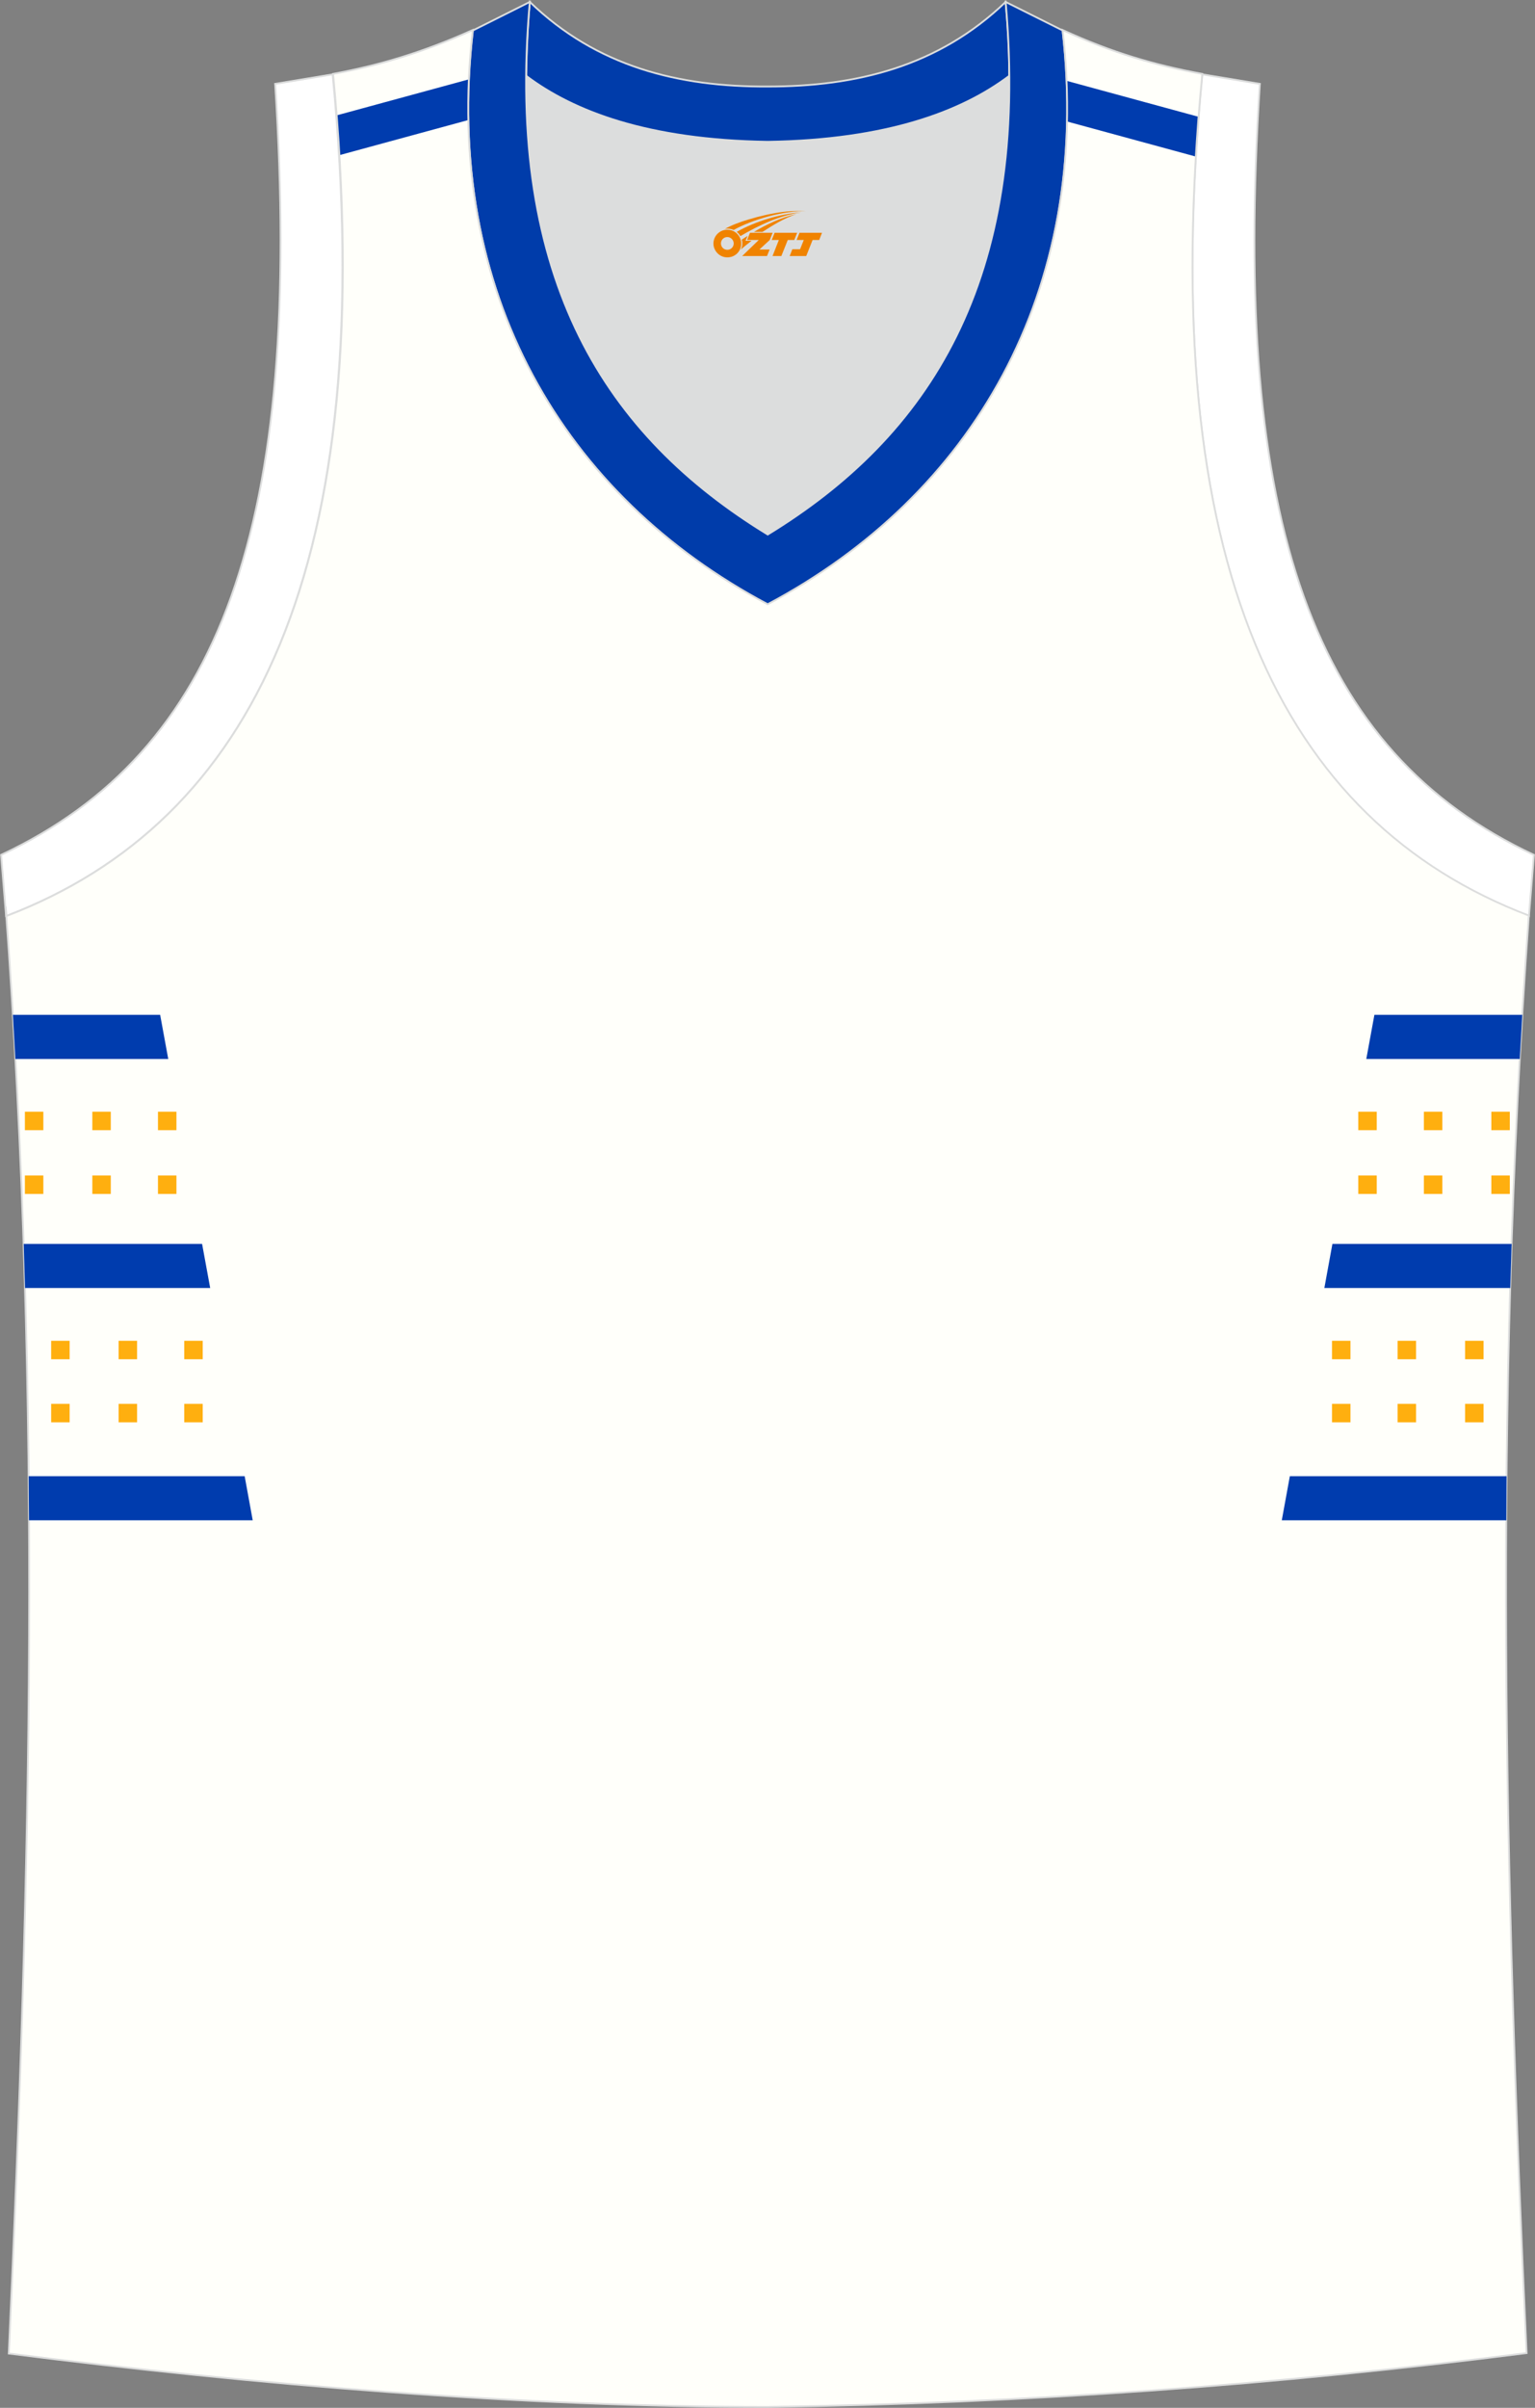 <?xml version="1.0" encoding="utf-8"?>
<!-- Generator: Adobe Illustrator 22.0.0, SVG Export Plug-In . SVG Version: 6.00 Build 0)  -->
<svg xmlns="http://www.w3.org/2000/svg" xmlns:xlink="http://www.w3.org/1999/xlink" version="1.1" id="图层_1" x="0px" y="0px" width="339.3px" height="531.99px" viewBox="0 0 339.3 531.99" enable-background="new 0 0 339.3 531.99" xml:space="preserve">
<rect x="0" y="0" width="339.3" height="531.99" fill="#808080" stroke="none"/>
<g>
	<path fill="#DCDDDD" d="M169.69,31.33c26.49-0.4,42.89-6.7,53.29-14.5c0-0.1,0-0.1,0-0.2c0.5,51.69-21.09,81.78-53.39,101.47   c-32.19-19.69-53.79-49.79-53.39-101.47c0,0.1,0,0.1,0,0.2C126.71,24.63,143.2,30.93,169.69,31.33z"/>
	<path fill="#FFFFFF" stroke="#DCDDDD" stroke-width="0.4" stroke-miterlimit="22.926" d="M1.34,202.38   c54.59-20.79,82.68-77.28,72.18-185.95l-12.7,2.1c6.3,97.67-12,147.56-60.58,170.35L1.34,202.38z"/>
	<path fill="#FFFFFF" stroke="#DCDDDD" stroke-width="0.4" stroke-miterlimit="22.926" d="M337.96,202.38   c-54.59-20.79-82.68-77.28-72.18-185.95l12.7,2.1c-6.3,97.67,12,147.56,60.58,170.35L337.96,202.38L337.96,202.38z"/>
	<path fill="#003CAA" stroke="#DCDDDD" stroke-width="0.4" stroke-miterlimit="22.926" d="M117.11,0.43   c14.8,14.3,32.89,18.79,52.59,18.69c19.59,0,37.69-4.4,52.59-18.69c0.5,5.6,0.8,11,0.8,16.2c0,0.1,0,0.1-0.1,0.2   c-10.4,7.8-26.89,14.1-53.29,14.5c-26.49-0.4-42.89-6.7-53.29-14.5c0-0.1,0-0.1-0.1-0.2C116.41,11.53,116.61,6.13,117.11,0.43z"/>
	
	<path fill="#003CAA" stroke="#DCDDDD" stroke-width="0.4" stroke-miterlimit="22.926" d="M117.11,0.43   c-5.5,61.78,17.1,95.97,52.59,117.67c35.49-21.69,58.08-55.88,52.59-117.67l12.6,6.3c6.7,57.98-20.19,102.97-65.18,126.87   c-44.99-23.89-71.88-68.88-65.18-126.87L117.11,0.43z"/>
	<path fill="#FFFFFA" d="M169.69,531.79L169.69,531.79L169.69,531.79L169.69,531.79L169.69,531.79z M169.69,531.79   c57.38-0.8,112.97-4.9,167.75-11.9c-4.8-103.97-7.4-208.84,0.5-317.61l0,0c-54.59-20.79-82.68-77.28-72.18-185.95l0,0   c-10.7-2-19.69-4.6-30.89-9.7c6.7,57.98-20.19,102.97-65.18,126.87C124.7,109.61,97.82,64.62,104.51,6.63   c-11.2,5-20.29,7.7-30.89,9.7l0,0C84.12,125.1,55.93,181.59,1.44,202.38l-0.2-2.1c8.1,109.47,5.5,215.04,0.7,319.71   C56.23,526.89,115.01,531.79,169.69,531.79z"/>
	<g>
		<g>
			<defs>
				<path id="SVGID_1_" d="M169.69,531.79L169.69,531.79L169.69,531.79L169.69,531.79L169.69,531.79z M169.69,531.79      c57.38-0.8,112.97-4.9,167.75-11.9c-4.8-103.97-7.4-208.84,0.5-317.61l0,0c-54.59-20.79-82.68-77.28-72.18-185.95l0,0      c-10.7-2-19.69-4.6-30.89-9.7c6.7,57.98-20.19,102.97-65.18,126.87C124.7,109.61,97.82,64.62,104.51,6.63      c-11.2,5-20.29,7.7-30.89,9.7l0,0C84.12,125.1,55.93,181.59,1.44,202.38l-0.2-2.1c8.1,109.47,5.5,215.04,0.7,319.71      C56.23,526.89,115.01,531.79,169.69,531.79z"/>
			</defs>
			<clipPath id="SVGID_2_">
				<use xlink:href="#SVGID_1_" overflow="visible"/>
			</clipPath>
			<g clip-path="url(#SVGID_2_)">
				<path fill="#003CAE" d="M103.52,26.52c-0.01-0.83-0.02-1.66-0.02-2.49c0-2.14,0.05-4.31,0.14-6.5l-42.22,11.5      c0.14,3,0.26,5.95,0.35,8.86L103.52,26.52z"/>
				<path fill="#003CAE" d="M234.67,26.52c0.01-0.83,0.02-1.66,0.02-2.49c0-2.14-0.05-4.31-0.14-6.5l42.22,11.5      c-0.14,3-0.26,5.95-0.35,8.86L234.67,26.52z"/>
			</g>
		</g>
	</g>
	<path fill="none" stroke="#DCDDDD" stroke-width="0.4" stroke-miterlimit="22.926" d="M169.69,531.79L169.69,531.79   L169.69,531.79L169.69,531.79L169.69,531.79z M169.69,531.79c57.38-0.8,112.97-4.9,167.75-11.9c-4.8-103.97-7.4-208.84,0.5-317.61   l0,0c-54.59-20.79-82.68-77.28-72.18-185.95l0,0c-10.7-2-19.69-4.6-30.89-9.7c6.7,57.98-20.19,102.97-65.18,126.87   C124.7,109.61,97.82,64.62,104.51,6.63c-11.2,5-20.29,7.7-30.89,9.7l0,0C84.12,125.1,55.93,181.59,1.44,202.38l-0.2-2.1   c8.1,109.47,5.5,215.04,0.7,319.71C56.23,526.89,115.01,531.79,169.69,531.79z"/>
	<rect x="5.5" y="245.62" fill="#FFAF0F" width="4.08" height="4.08"/>
	<rect x="329.65" y="245.62" fill="#FFAF0F" width="4.08" height="4.08"/>
	<rect x="20.41" y="245.62" fill="#FFAF0F" width="4.08" height="4.08"/>
	<rect x="314.74" y="245.62" fill="#FFAF0F" width="4.08" height="4.08"/>
	<rect x="34.92" y="245.62" fill="#FFAF0F" width="4.08" height="4.08"/>
	<rect x="300.24" y="245.62" fill="#FFAF0F" width="4.08" height="4.08"/>
	<rect x="5.5" y="259.71" fill="#FFAF0F" width="4.08" height="4.08"/>
	<rect x="329.65" y="259.71" fill="#FFAF0F" width="4.08" height="4.08"/>
	<rect x="20.41" y="259.71" fill="#FFAF0F" width="4.08" height="4.08"/>
	<rect x="314.74" y="259.71" fill="#FFAF0F" width="4.08" height="4.08"/>
	<rect x="34.92" y="259.71" fill="#FFAF0F" width="4.08" height="4.08"/>
	<rect x="300.24" y="259.71" fill="#FFAF0F" width="4.08" height="4.08"/>
	<rect x="11.31" y="296.23" fill="#FFAF0F" width="4.08" height="4.08"/>
	<rect x="323.85" y="296.23" fill="#FFAF0F" width="4.08" height="4.08"/>
	<rect x="26.22" y="296.23" fill="#FFAF0F" width="4.08" height="4.08"/>
	<rect x="308.93" y="296.23" fill="#FFAF0F" width="4.08" height="4.08"/>
	<rect x="40.73" y="296.23" fill="#FFAF0F" width="4.08" height="4.08"/>
	<rect x="294.43" y="296.23" fill="#FFAF0F" width="4.08" height="4.08"/>
	<rect x="11.31" y="310.17" fill="#FFAF0F" width="4.08" height="4.08"/>
	<rect x="323.85" y="310.17" fill="#FFAF0F" width="4.08" height="4.08"/>
	<rect x="26.22" y="310.17" fill="#FFAF0F" width="4.08" height="4.08"/>
	<rect x="308.93" y="310.17" fill="#FFAF0F" width="4.08" height="4.08"/>
	<rect x="40.73" y="310.17" fill="#FFAF0F" width="4.08" height="4.08"/>
	<rect x="294.43" y="310.17" fill="#FFAF0F" width="4.08" height="4.08"/>
	<polygon fill="#003CAE" points="2.85,224.22 35.4,224.22 37.19,233.97 3.4,233.97  "/>
	<polygon fill="#003CAE" points="5.24,274.83 44.67,274.83 46.46,284.57 5.53,284.57  "/>
	<polygon fill="#003CAE" points="6.34,326.15 54.08,326.15 55.86,335.89 6.41,335.89  "/>
	<polygon fill="#003CAE" points="336.49,224.22 303.8,224.22 302.01,233.97 335.93,233.97  "/>
	<polygon fill="#003CAE" points="334.14,274.83 294.52,274.83 292.74,284.57 333.83,284.57  "/>
	<polygon fill="#003CAE" points="333.02,326.15 285.11,326.15 283.33,335.89 332.96,335.89  "/>
</g>
<g id="图层_x0020_1">
	<path fill="#F08300" d="M157.88,54.83c0.416,1.136,1.472,1.984,2.752,2.032c0.144,0,0.304,0,0.448-0.016h0.016   c0.016,0,0.064,0,0.128-0.016c0.032,0,0.048-0.016,0.08-0.016c0.064-0.016,0.144-0.032,0.224-0.048c0.016,0,0.016,0,0.032,0   c0.192-0.048,0.4-0.112,0.576-0.208c0.192-0.096,0.4-0.224,0.608-0.384c0.672-0.56,1.104-1.408,1.104-2.352   c0-0.224-0.032-0.448-0.08-0.672l0,0C163.72,52.95,163.67,52.78,163.59,52.6C163.12,51.51,162.04,50.75,160.77,50.75C159.08,50.75,157.7,52.12,157.7,53.82C157.7,54.17,157.76,54.51,157.88,54.83L157.88,54.83L157.88,54.83z M162.18,53.85L162.18,53.85C162.15,54.63,161.49,55.23,160.71,55.19C159.92,55.16,159.33,54.51,159.36,53.72c0.032-0.784,0.688-1.376,1.472-1.344   C161.6,52.41,162.21,53.08,162.18,53.85L162.18,53.85z"/>
	<polygon fill="#F08300" points="176.21,51.43 ,175.57,53.02 ,174.13,53.02 ,172.71,56.57 ,170.76,56.57 ,172.16,53.02 ,170.58,53.02    ,171.22,51.43"/>
	<path fill="#F08300" d="M178.18,46.7c-1.008-0.096-3.024-0.144-5.056,0.112c-2.416,0.304-5.152,0.912-7.616,1.664   C163.46,49.08,161.59,49.8,160.24,50.57C160.44,50.54,160.63,50.52,160.82,50.52c0.48,0,0.944,0.112,1.36,0.288   C166.28,48.49,173.48,46.44,178.18,46.7L178.18,46.7L178.18,46.7z"/>
	<path fill="#F08300" d="M163.65,52.17c4-2.368,8.88-4.672,13.488-5.248c-4.608,0.288-10.224,2-14.288,4.304   C163.17,51.48,163.44,51.8,163.65,52.17C163.65,52.17,163.65,52.17,163.65,52.17z"/>
	<polygon fill="#F08300" points="181.7,51.43 ,181.08,53.02 ,179.62,53.02 ,178.21,56.57 ,177.75,56.57 ,176.24,56.57 ,174.55,56.57    ,175.14,55.07 ,176.85,55.07 ,177.67,53.02 ,176.08,53.02 ,176.72,51.43"/>
	<polygon fill="#F08300" points="170.79,51.43 ,170.15,53.02 ,167.86,55.13 ,170.12,55.13 ,169.54,56.57 ,164.05,56.57 ,167.72,53.02    ,165.14,53.02 ,165.78,51.43"/>
	<path fill="#F08300" d="M176.07,47.29c-3.376,0.752-6.464,2.192-9.424,3.952h1.888C170.96,49.67,173.3,48.24,176.07,47.29z    M165.27,52.11C164.64,52.49,164.58,52.54,163.97,52.95c0.064,0.256,0.112,0.544,0.112,0.816c0,0.496-0.112,0.976-0.32,1.392   c0.176-0.16,0.32-0.304,0.432-0.4c0.272-0.24,0.768-0.64,1.6-1.296l0.32-0.256H164.79l0,0L165.27,52.11L165.27,52.11L165.27,52.11z"/>
</g>
</svg>